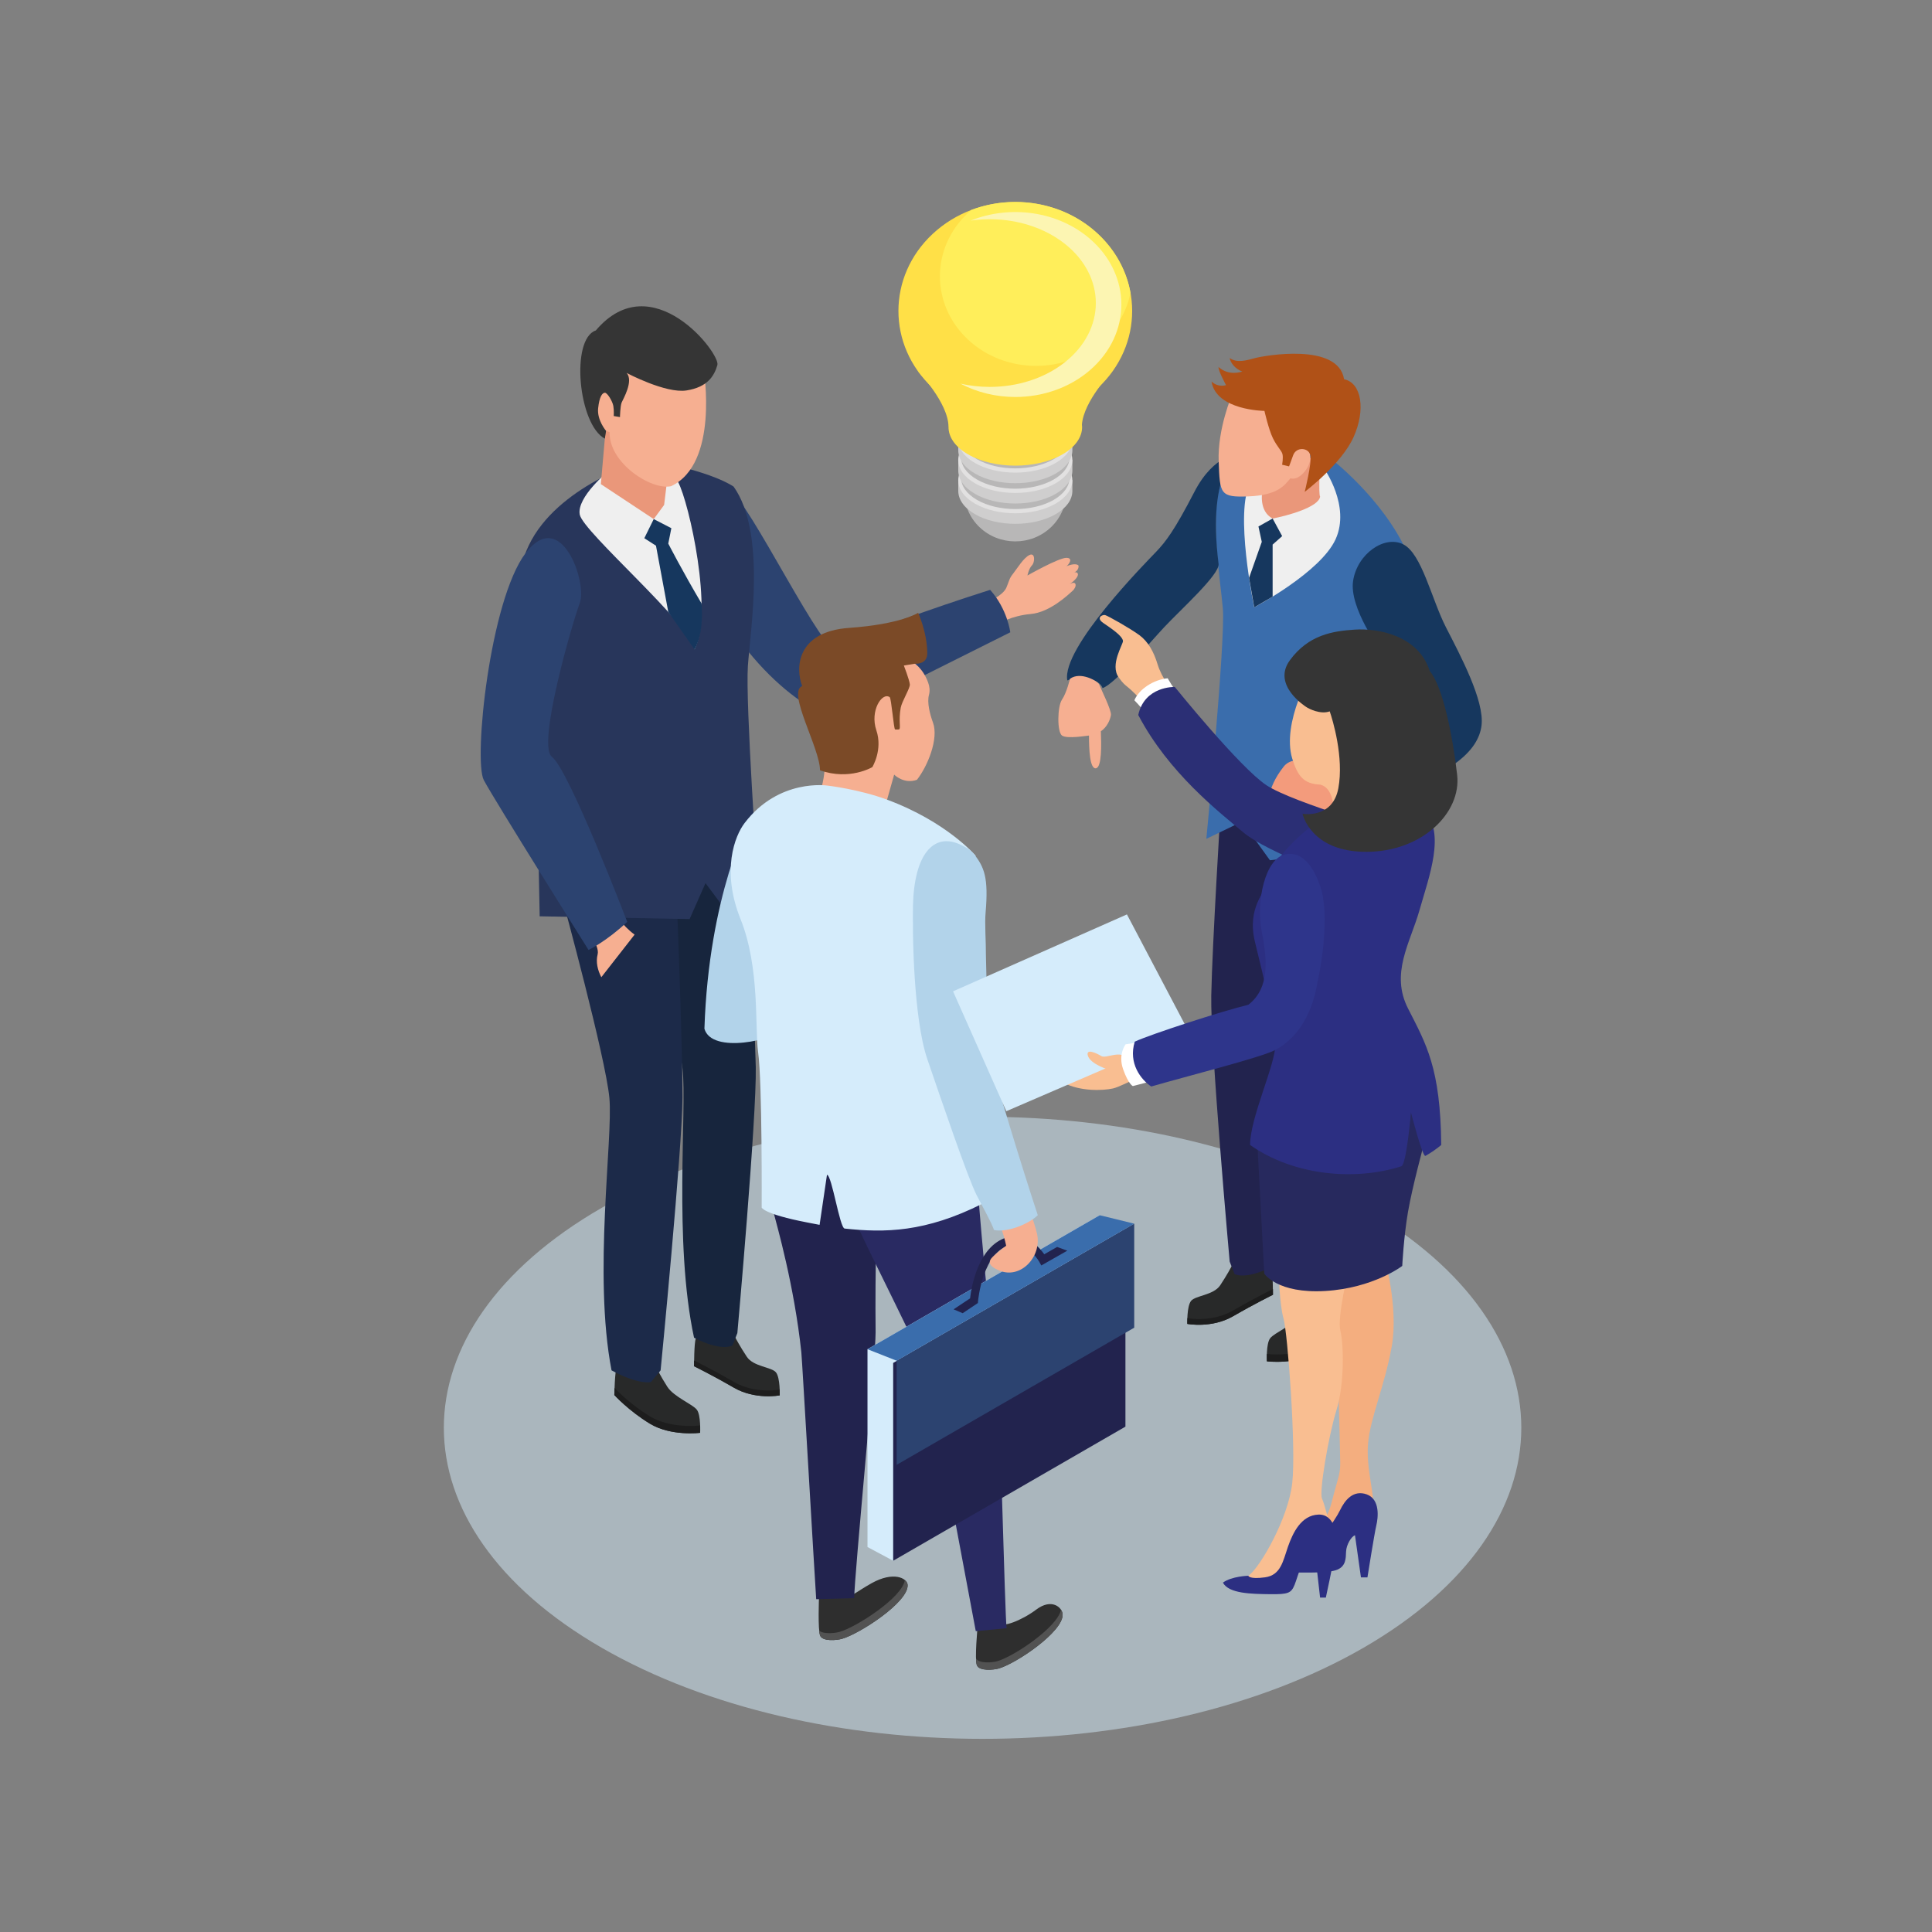 <?xml version="1.0" encoding="utf-8"?>
<!-- Generator: Adobe Illustrator 23.0.6, SVG Export Plug-In . SVG Version: 6.00 Build 0)  -->
<svg version="1.1" xmlns="http://www.w3.org/2000/svg" xmlns:xlink="http://www.w3.org/1999/xlink" x="0px" y="0px"
	 viewBox="0 0 609.45 609.45" style="enable-background:new 0 0 609.45 609.45;" xml:space="preserve">
<rect x="0" y="0" width="609.45" height="609.45" fill="#808080" stroke="none"/>
<style type="text/css">
	.st0{opacity:0.5;fill:#D5ECFB;}
	.st1{fill:#282929;}
	.st2{fill:#1D1D1D;}
	.st3{fill:#22234E;}
	.st4{fill:#512E18;}
	.st5{fill:#3A6DAC;}
	.st6{fill:#EFEFEF;}
	.st7{fill:#EA977A;}
	.st8{fill:#16375E;}
	.st9{fill:#F39B7C;}
	.st10{fill:#F6AF91;}
	.st11{fill:#B05117;}
	.st12{fill:#2C4370;}
	.st13{fill:#17253D;}
	.st14{fill:#1C2A49;}
	.st15{fill:#28365B;}
	.st16{fill:#353535;}
	.st17{fill:#2E2E2E;}
	.st18{fill:#525252;}
	.st19{fill:#B2D3EA;}
	.st20{fill:#292A62;}
	.st21{fill:#D5ECFB;}
	.st22{fill:#7B4A27;}
	.st23{fill:#F9BE91;}
	.st24{fill:#FFFFFF;}
	.st25{fill:#2B2F75;}
	.st26{fill:#F4AE7F;}
	.st27{fill:#2C2F82;}
	.st28{fill:#27295E;}
	.st29{fill:#2E358B;}
	.st30{fill:#B8B7B7;}
	.st31{fill:#CFCECE;}
	.st32{fill:#E2E1E1;}
	.st33{fill:#C2C1C1;}
	.st34{fill:#FFE047;}
	.st35{fill:#FFEE5A;}
	.st36{fill:#FCF5B2;}
</style>
<g id="Calque_1">
	<g>
		<path class="st0" d="M430.13,381.02c-66.36-38.32-173.97-38.32-240.34,0c-66.38,38.31-66.37,100.44,0,138.76
			c33.18,19.14,76.68,28.74,120.17,28.74c43.48,0,86.98-9.6,120.17-28.74c33.16-19.17,49.77-44.27,49.77-69.4
			C479.89,425.28,463.29,400.17,430.13,381.02z"/>
		<g>
			<g>
				<g>
					<g>
						<path class="st1" d="M388.53,399.42c0,0-1.52,2.88-3.62,6.03c-2.1,3.15-7.85,3.21-9.2,4.93c-1.35,1.72-1.18,7.24-1.18,7.24
							s7.69,1.49,14.46-2.43c6.77-3.92,12.56-6.76,12.56-6.76s0.01-7.41-0.54-8.73C400.47,398.38,388.53,399.42,388.53,399.42z"/>
						<path class="st2" d="M389,413.38c6.68-3.87,12.4-6.68,12.55-6.75c0.02,1.06,0.01,1.81,0.01,1.81s-5.79,2.84-12.56,6.76
							c-6.77,3.92-14.46,2.43-14.46,2.43s-0.02-0.77,0.02-1.81C374.73,415.85,382.3,417.25,389,413.38z"/>
						<path class="st3" d="M421.22,252.73c0,0-14.55,49.1-16.02,61.85c-1.47,12.75,2.86,54.7-3.64,84.86
							c-8.85,4.53-12.13,2.44-12.13,2.44l-1.53-3.92c0,0-6.11-68.01-5.81-83.87c0.3-15.86,3.06-60.7,3.06-60.7L421.22,252.73z"/>
					</g>
					<g>
						<path class="st1" d="M413.48,408.8c0,0-1.45,2.91-3.49,6.1c-2.04,3.2-8.02,5.52-9.33,7.27c-1.31,1.74-1.02,7.27-1.02,7.27
							s9.18,1.17,15.87-2.89c6.68-4.07,11.19-9.02,11.19-9.02s-0.15-7.41-0.73-8.72C425.4,407.49,413.48,408.8,413.48,408.8z"/>
						<path class="st2" d="M399.65,427.11c0,0,9.18,1.17,15.87-2.9c6.22-3.78,10.55-8.33,11.12-8.94c0.05,1.28,0.07,2.24,0.07,2.24
							s-4.51,4.95-11.19,9.02c-6.68,4.07-15.87,2.89-15.87,2.89s-0.06-1.09-0.01-2.45C399.65,427.06,399.65,427.11,399.65,427.11z"
							/>
						<path class="st4" d="M442.99,261.43c0,0-13.53,49.59-14.72,62.37c-1.19,12.78,5.16,55.64-0.68,85.94
							c-8.75,4.72-12.43,3.68-12.43,3.68l-3.05-3.68c0,0-6.86-70.24-6.9-86.11c-0.04-15.86,1.74-60.75,1.74-60.75L442.99,261.43z"/>
					</g>
					<g>
						<g>
							<path class="st5" d="M419.42,144.37c0,0,16.93,12.78,24.73,30.47c-2.47,10.65-3.77,37.99-3.23,43.56
								c4.2,43.11,4.2,47.74,4.2,47.74l-44.52,5.23l-8.78-12.2l-11.28,5.44c0,0,6.07-62.68,5.21-72.66
								c-0.86-9.98-4.85-32.24,0.57-42.51C391.74,139.18,419.42,144.37,419.42,144.37z"/>
						</g>
						<g>
							<g>
								<path class="st6" d="M417.71,147.83c0,0,8.37,11.79,3.61,22.26c-4.75,10.46-25.68,21.49-25.68,21.49s-6.39-30.44-1.14-39.37
									C399.76,143.27,417.71,147.83,417.71,147.83z"/>
								<path class="st7" d="M416.43,144.74c0,0-0.57,11.39,0,11.9c-0.43,3.36-10.42,6.07-14.98,6.93
									c-4.42-2.28-3.28-8.42-3.28-8.42S409.72,142.03,416.43,144.74z"/>
								<path class="st8" d="M391.03,143.06c0,0-7.99-0.03-14.26,12.1c-6.28,12.13-8.99,15.69-12.13,18.97
									c-3.14,3.28-29.81,30.24-27.96,40.51c4.42-1.85,10.13-0.43,11.13,2.42c3.85-1.28,14.41-13.81,19.4-19.17
									c4.99-5.36,17.6-16.67,17.19-20C380.63,147.43,391.03,143.06,391.03,143.06z"/>
								<path class="st9" d="M426.95,241.89c0,0-2.73,1.44-6.91,0c-4.18-1.44-11.92-4.04-15.06-0.11c-3.13,3.93-3.85,6.7-4.58,8.51
									c-0.72,1.81,9.52,7.71,12.77,7.23c3.25-0.48,2.65-3.73,1.69-3.73c1.45,2.65,3.85,2.41,7.11,1.08
									c3.25-1.33,8.35-5.53,8.35-5.53L426.95,241.89z"/>
								<path class="st8" d="M435.59,205.27c0,0-10.08-13.5-8.75-22.06s9.92-14.46,15.8-11.51c5.88,2.95,8.93,17.29,13.49,26.19
									c4.57,8.9,12.18,23.17,11.22,30.97c-0.95,7.8-9.32,16.55-37.09,23.87c-0.52-3.31-3.73-10.94-7.48-11.89
									c5.39-4.56,22.12-12.74,23.83-14.65C448.33,224.3,438.87,210.26,435.59,205.27z"/>
								<path class="st10" d="M337.52,214.14c0,0-1.04,4.39-2.51,6.55c-1.48,2.15-1.59,10.21,0,11.34c1.59,1.14,8.17,0,8.51,0
									c0,4.2,0.23,10.55,2.16,10.33c1.93-0.23,1.75-7.51,1.59-11.69c1.93-1.25,2.95-3.63,3.18-5.11c0.23-1.48-3.35-8.62-3.72-9.64
									C346.36,214.9,340.81,211.66,337.52,214.14z"/>
								<path class="st10" d="M388.61,124.63c0,0-4.56,10.65-4.18,20.92c0.38,10.27,0.38,11.42,9.51,11.03
									c9.13-0.38,11.22-3.43,13.13-5.71c2.67,0.95,6.47-3.42,6.28-6.85c-0.19-3.42-3.8-4.18-5.9-1.71
									C406.3,134.9,406.11,123.86,388.61,124.63z"/>
								<path class="st11" d="M398.87,129.62c0,0-15.26-0.14-16.69-9.27c2.14,2,4.57,1.14,4.57,1.14s-2.56-4.71-2.35-5.71
									c3.21,2.85,6.92,1.57,7.49,1.43c-2.28-0.86-3.71-2.71-3.99-4.28c2.28,1.71,5.42,0.72,8.13,0c2.71-0.71,26.1-4.99,27.96,6.7
									c5.56,1.14,6.85,9.7,2.99,18.26c-3.85,8.56-15.41,17.26-15.41,17.26s2.34-9.22,1.77-11.6c-0.58-2.37-4.43-2.71-5.43,0.1
									c-1,2.81-1.28,3.47-1.28,3.47l-2.19-0.52c0,0,0.43-2.28,0.09-3.43c-0.33-1.14-1.62-2.14-3-4.95
									C400.17,135.42,398.87,129.62,398.87,129.62z"/>
							</g>
							<polygon class="st8" points="401.45,163.57 404.46,169.12 401.45,171.79 401.45,188.21 395.65,191.58 394.02,182.28 
								398.03,170.93 396.98,166.08 							"/>
						</g>
					</g>
				</g>
				<g>
					<path class="st10" d="M311.65,189.92c0,0,4.83-2.12,5.83-4.59c1-2.47,0.88-2.83,2.18-4.47c1.29-1.65,3.18-4.83,5.06-5.77
						c1.88-0.94,1.77,2.3,0.8,3.27c-0.97,0.97-1.41,3.18-1.41,3.18s9.8-5.57,12.28-5.57c2.47,0,0.47,2.47,0,2.65
						c2.65-1.06,3.48-0.47,3.71-0.35c0.24,0.12,0.35,1.65-1.41,2.41c0.94-0.62,3.03,0.47-1.24,3.59c2.21-1.33,2.39,0.79,0.85,2.15
						c-1.28,1.14-7.09,6.74-13.16,7.27c-6.06,0.53-10.01,3-10.01,3L311.65,189.92z"/>
					<g>
						<path class="st12" d="M312.34,186.07c0,0-44.41,14.01-48.14,18.78c-3.44,4.13-28.32-47.77-34.01-50.07
							c-5.68-2.3-14.82,10.13-8.73,25.72c12.2,31.21,38.56,48.3,44.26,45.46c5.7-2.84,52.97-26.5,52.97-26.5
							S317.83,192.2,312.34,186.07z"/>
					</g>
					<g>
						<g>
							<path class="st1" d="M231.97,421.97c0,0,1.52,2.88,3.62,6.03c2.1,3.15,7.85,3.21,9.2,4.93c1.35,1.72,1.18,7.24,1.18,7.24
								s-7.69,1.49-14.46-2.43c-6.77-3.92-12.56-6.76-12.56-6.76s-0.01-7.41,0.54-8.73C220.03,420.92,231.97,421.97,231.97,421.97z"
								/>
							<path class="st2" d="M231.5,435.92c-6.68-3.87-12.4-6.68-12.55-6.75c-0.02,1.06-0.01,1.81-0.01,1.81s5.79,2.84,12.56,6.76
								c6.77,3.92,14.46,2.43,14.46,2.43s0.02-0.76-0.02-1.81C245.77,438.39,238.19,439.8,231.5,435.92z"/>
							<path class="st13" d="M199.28,275.28c0,0,14.55,49.1,16.02,61.85c1.47,12.75-2.86,54.7,3.64,84.86
								c8.85,4.53,12.13,2.44,12.13,2.44l1.53-3.92c0,0,6.11-68.01,5.81-83.87c-0.3-15.86-3.06-60.7-3.06-60.7L199.28,275.28z"/>
						</g>
						<g>
							<path class="st1" d="M207.01,431.34c0,0,1.45,2.91,3.49,6.1c2.04,3.2,8.02,5.52,9.33,7.27c1.31,1.74,1.02,7.27,1.02,7.27
								s-9.18,1.17-15.87-2.9c-6.68-4.07-11.19-9.02-11.19-9.02s0.15-7.41,0.73-8.72C195.1,430.03,207.01,431.34,207.01,431.34z"/>
							<path class="st2" d="M220.85,449.66c0,0-9.18,1.17-15.87-2.9c-6.22-3.78-10.55-8.33-11.12-8.94
								c-0.05,1.28-0.07,2.24-0.07,2.24s4.51,4.95,11.19,9.02c6.68,4.07,15.87,2.9,15.87,2.9s0.06-1.09,0-2.45
								C220.85,449.6,220.85,449.66,220.85,449.66z"/>
							<path class="st14" d="M177.51,283.97c0,0,13.53,49.59,14.72,62.37c1.19,12.78-5.16,55.64,0.68,85.94
								c8.75,4.72,12.43,3.68,12.43,3.68l3.05-3.68c0,0,6.86-70.24,6.9-86.11c0.04-15.86-1.74-60.75-1.74-60.75L177.51,283.97z"/>
						</g>
						<path class="st15" d="M202.07,145.49c0,0-26.32,7.88-35.25,26.52c-8.93,18.65,2.62,42.81,2.36,48.85
							c-0.26,6.04,1.06,68.19,1.06,68.19l47.3,0.87l5.01-11.34l6.32,8.48l10.16-9.57c0,0-3.9-55.81-3.11-67.36
							c0.79-11.56,5.81-42.15-4.5-56.63C223.55,148.39,204.46,144.68,202.07,145.49z"/>
						<path class="st6" d="M192.03,148.52c0,0-10.17,8.27-9.15,13.79c1.01,5.51,34.89,34.41,36.2,42.55
							c6.04-11.56-1.66-46.2-5.16-52.78C210.42,145.49,192.03,148.52,192.03,148.52z"/>
						<polygon class="st7" points="191.24,133.28 189.54,152.72 206.22,163.75 209.5,159.28 210.81,148.52 						"/>
						<path class="st10" d="M221.98,116.6c0,0,4.93,29.69-10.31,36.78c-6.3,1.31-19.63-7.36-19.37-17.08
							c-5.25-1.05-5.25-11.03-2.63-13.13c2.63-2.1,3.68,3.41,3.68,3.41s-2.5-13.39,5.38-13.53
							C206.61,112.92,221.98,116.6,221.98,116.6z"/>
						<path class="st16" d="M197.68,117.65c0,0,12.34,6.57,18.91,5.51c6.56-1.05,8.67-4.46,9.71-8.01
							c1.05-3.55-20.65-31.78-38.36-10.9c-7.99,2.63-5.56,29.65,2.85,34.12c0.15-0.78,0.39-2.46,0.39-2.46s-2.89-3.35-2.5-7.1
							c0.39-3.74,1.31-4.86,2.1-4.92c0.79-0.07,2.43,2.69,2.69,4.14c0.26,1.44,0.13,3.21,0.13,3.21l1.97,0.33
							c0,0,0.07-3.48,0.53-4.6C196.57,125.86,199.92,120.21,197.68,117.65z"/>
						<path class="st8" d="M206.22,163.75l-2.97,6.03l3.68,2.36l3.88,20.9l8.27,11.81c0,0,3-4.26,2.24-14.46
							c-5.99-10.11-10.51-18.91-10.51-18.91l0.97-4.86L206.22,163.75z"/>
						<path class="st10" d="M194.54,288.56l-10.26,3.4c0,0,4.97,6.2,4.25,9.06c-0.63,2.47,0,5.05,1.16,7.24l10.49-13.43
							C195.95,291.69,194.54,288.56,194.54,288.56z"/>
						<g>
							<path class="st12" d="M197.86,290.8c0,0-18.37-48.05-23.79-52.09c-4.69-3.73,6.42-42.11,8.83-48.51
								c2.41-6.4-5.9-30.57-17.14-15.67c-11.24,14.9-16.45,65.28-13.14,71.56c3.31,6.28,33.03,53.57,33.03,53.57
								S191.16,297.08,197.86,290.8z"/>
						</g>
					</g>
				</g>
				<g>
					<g>
						<path class="st17" d="M308.38,513.19c0,0-0.98,10.19-0.23,12.1c0.75,1.91,5.22,1.51,6.89,1.04
							c5.5-1.56,20.5-11.68,20.16-17.11c-0.14-2.22-3.48-5.1-8.27-1.51c-4.76,3.57-10.9,5.82-11.6,4.26
							C314.64,510.41,308.38,513.19,308.38,513.19z"/>
						<path class="st18" d="M334.69,507.78c-1.05,5.49-14.86,14.75-20.08,16.24c-1.59,0.45-5.68,0.81-6.72-0.81
							c0.03,0.94,0.11,1.69,0.27,2.08c0.75,1.91,5.22,1.51,6.89,1.04c5.5-1.56,20.5-11.68,20.16-17.11
							C335.18,508.75,334.99,508.24,334.69,507.78z"/>
						<path class="st17" d="M258.35,503.93c0,0-0.4,10.1,0.35,12.01c0.75,1.91,5.22,1.51,6.9,1.03
							c5.49-1.55,21.04-11.58,20.71-17.01c-0.15-2.22-4.56-4.33-11.34-0.55c-5.2,2.9-7.13,5.05-7.83,3.49
							C266.44,501.33,258.35,503.93,258.35,503.93z"/>
						<path class="st18" d="M285.44,498.41c-0.78,5.55-15.35,14.88-20.64,16.38c-1.44,0.41-4.95,0.76-6.38-0.37
							c0.07,0.67,0.16,1.21,0.28,1.52c0.75,1.91,5.22,1.51,6.9,1.03c5.49-1.55,21.04-11.58,20.71-17.01
							C286.27,499.41,285.97,498.86,285.44,498.41z"/>
						<g>
							<path class="st19" d="M236.51,258.22c0,0-12.92,23.88-14.3,66.3c2.32,8.13,22.45,3.47,25-0.02
								c2.55-3.47,1.24-22.44,1.24-22.44h-10.21l3.09-20.39L236.51,258.22z"/>
							<g>
								<path class="st3" d="M257.47,504.47c-0.51-7.37-4.44-75.66-4.69-77.93c-2.26-21.15-7.68-39.87-8.83-44.36
									c-4.18-16.37-3.64-37.24-3.64-37.24l38.2,1.6c0,0-2.71,32.85-2.3,73.7c0.08,7.65-6.69,76.44-6.75,83.9L257.47,504.47z"/>
								<path class="st20" d="M292.35,432.11c-3.26-7.62-17.57-36.05-20.85-43.24c-15.34-28.96-13.03-42.05-13.03-42.05l47.74-1.88
									c0,0,4.6,69.79,8.31,84.8c0.6,2.4,2.52,81.91,3.02,83.88l-9.73,0.93L292.35,432.11z"/>
								<g>
									<g>
										<polygon class="st21" points="273.65,488.01 281.75,492.34 355.02,387.67 346.91,383.34 273.65,425.61 										"/>
										<polygon class="st3" points="281.75,492.34 355.02,450.03 355.02,387.67 281.75,429.94 										"/>
										<polygon class="st12" points="282.85,462.08 357.79,418.82 357.79,386.01 282.85,429.24 										"/>
										<polygon class="st5" points="273.65,425.61 346.91,383.34 357.79,386.01 282.85,429.24 										"/>
									</g>
									<g>
										<path class="st3" d="M303.68,414.25l-2.87-1.22l5.2-3.46c0.37-3.26,2.57-17.47,12.66-19.51c5.46-0.89,9.24,3.48,10.74,5.6
											l4.06-2.31l3.22,1.17l-8.21,4.67l-0.64-1.15c-0.03-0.06-3.57-6.22-8.71-5.42c-9.19,1.86-10.58,17.63-10.6,17.79
											l-0.05,0.63L303.68,414.25z"/>
									</g>
								</g>
								<path class="st10" d="M281.99,206.95c0,0,7.63-0.32,10.8,8.38c0.45,1.22,0.6,2.58,0.26,3.85c-0.67,2.41,0.28,6.09,1.27,8.8
									c1.85,5.06-1.72,13.77-5.07,18c-4.11,1.5-7.19-1.62-7.19-1.62l-2.58,9.12l-20.32-5.18c0,0,2.45-7.26,0-18.46
									c-2.45-11.2-1.54-16.81,5.77-20.55C272.24,205.58,281.99,206.95,281.99,206.95"/>
								<path class="st22" d="M289.62,193.31c0,0-5.36,3.6-21.8,4.76c-16.44,1.16-17,12.54-14.77,18.35
									c-4.87,1.82,5.63,19.64,5.62,26.57c9.33,3.31,16.51-1.01,16.51-1.01s3.35-5.48,1.26-11.62c-2.08-6.14,1.78-12.12,4.21-10.45
									c0.53,0.36,1.28,10.1,1.7,10.19c0.24,0.05,1,0.05,1.21,0c0.73-0.16-0.2-2.65,0.57-6.85c0.37-2.01,3.01-6.23,2.88-7.36
									c-0.18-1.55-1.89-5.95-1.89-5.95l3.53-0.58c0,0,3.89,0.39,3.86-3.33C292.45,199.34,289.62,193.31,289.62,193.31"/>
								<path class="st21" d="M307.76,269.93c0,0-9.01-10.64-27.86-17.65c-8.91-3.33-18.84-4.46-18.84-4.46s-15.35-2.4-26.17,11.8
									c-3.11,4.08-7.42,15.03-1.28,30.33c6.15,15.3,4.47,34.19,5.53,41.86c1.35,9.73,1.13,49.11,1.13,49.11s0.57,2.04,14.28,4.69
									l3.99,0.77l2.33-15.8c1.58,0.2,4,16.81,5.58,16.97c12.6,1.35,25.42,1.24,43.53-7.88c-2.01-11.31-7.47-48.45-9.63-59.02
									C298.18,310.07,307.76,269.93,307.76,269.93"/>
								<path class="st10" d="M307.78,301.59c0,0-0.91,24.6,0,30.97c0.91,6.37,17.94,49.61,19.39,56.8
									c1.45,7.19-5.26,14.22-11.92,11.45c-3.64-1.52-3.27-2.89-2.58-3.8c0.94-1.24,4.73-4.04,4.73-4.04s-1.88-9.56-6.2-13.5
									c-4.32-3.94-14.43-35.32-15.31-47.92c-0.87-12.6-3.37-28.96-3.37-28.96L307.78,301.59z"/>
								<path class="st19" d="M312.32,332.86c-0.66-4.63-1.11-22.13-1.31-31.32c0.03-4.74-0.43-10.02-0.1-13.69
									c0.94-10.9-0.37-14.32-3.74-18.52c-0.98-1.22-2.43-2.03-3.91-2.75c-8.83-4.35-14.92,3.11-15.26,19.16
									c-0.05,2.27-0.04,4.72,0.01,7.23l-0.02,0c0,0,0,27.9,4.54,41.16c4.09,11.95,12.85,37.68,15.54,42.87
									c2.34,4.52,4.49,8.27,5.5,11.01c4.44,0.9,11.28-2.13,13.8-4.68C322.82,369.54,313.1,338.3,312.32,332.86z"/>
							</g>
						</g>
					</g>
				</g>
			</g>
			<g>
				<path class="st23" d="M369.86,218.19c0,0-3.47-4.56-4.68-8.57c-1.21-4.02-2.99-7.2-5.73-9.24c-2.75-2.04-10.06-6.19-10.86-6.36
					c-0.8-0.18-3.01,0.82-0.56,2.5c2.45,1.69,5.99,4,6.21,5.65c0.13,1-4.27,7.55-1.31,11.58c2.96,4.03,1.53,0.77,9.88,10.25
					C369.9,229.02,369.86,218.19,369.86,218.19z"/>
				<path class="st24" d="M368.34,213.96c-4.38,0.43-8.99,3.35-10.5,6.94c1.21,1.23,3.02,3.37,5.18,5.83
					c8.14,5.76,8.39-8.06,8.39-8.06S369.85,216.62,368.34,213.96z"/>
				<g>
					<path class="st25" d="M442.73,263.22c0,0-34.81-9.94-43.22-15.51c-8.4-5.56-28.92-31.01-28.92-31.01s-9.51-0.35-11.53,8.84
						c9.64,18.39,25.67,30.73,33.1,37c7.43,6.28,33.89,16.47,42.48,17.37C443.22,280.8,442.73,263.22,442.73,263.22z"/>
					<g>
						<path class="st23" d="M355.68,330.76c0,0-3.61-1.29-7.95,1.43c-4.33,2.72-8.09,2.02-10.9,1.58c-2.8-0.45-6.58,5.05-1.34,7.79
							c5.25,2.75,12.3,2.52,15.62,1.79c1.71-0.38,5.26-2.26,6.46-2.66C358.78,340.3,355.68,330.76,355.68,330.76z"/>
						<polygon class="st21" points="317.44,350.53 300.64,312.71 355.49,288.45 375.09,325.67 						"/>
						<path class="st26" d="M436.58,396.15c0,0,4.71,16.09,2.43,28.68c-2.28,12.59-6.68,22.15-7.44,30.35
							c-0.76,8.19,2.27,16.53,1.52,21.09c-0.76,4.55-20.63,9.1-20.63,9.1s5.62-3.64,7.59-11.38c1.97-7.74,2.73-8.8,2.73-12.44
							c0-3.64-1.14-43.02-1.37-58.03C421.19,388.5,436.58,396.15,436.58,396.15z"/>
						<path class="st23" d="M403.36,400.86c0,0,0.23,10.62,1.52,15.02c1.29,4.4,4.02,40.77,2.76,51.93
							c-1.24,11.15-10.01,26.28-13.53,29.02c-3.53,2.73-1,3.56,4.47,2.88c5.47-0.68,7.51-9.03,9.79-12.29
							c2.27-3.26,10.85-7.21,10.85-7.21s-1.29-5.46-2.2-7.51c-0.91-2.05,1.98-19.5,4.56-27.84c2.58-8.35,2.3-20.83,1.24-25.08
							c-1.07-4.25,2.55-18.93,2.55-18.93H403.36z"/>
						<path class="st27" d="M429.31,497.58h2.05c0,0,2.2-13.88,2.8-16.39c0.61-2.5,1.21-8.27-3.03-9.79
							c-4.25-1.51-6.9,1.83-8.42,5.01c-1.51,3.18-8.1,12.68-12.51,14.33c-3.87,1.9-5,3.72-5,3.72s-1.75,1.59,2.73,1.59
							c4.48,0,11.3,0.23,13.96-0.91c2.65-1.13,2.65-3.49,2.73-5.68c0.08-2.2,1.67-4.78,2.81-5.16
							C428.39,491.14,429.31,497.58,429.31,497.58z"/>
						<path class="st27" d="M421.57,484.83c0,0-0.35-7.28-5.71-7.05c-5.37,0.22-8.02,5.69-9.58,10.16
							c-1.56,4.48-2.23,8.95-7.24,9.63c-5.01,0.68-5.26-0.49-5.26-0.49s-5.21,0.11-8.01,2.16c1.82,3.49,9.03,3.57,14.87,3.65
							c5.84,0.07,6.67-0.38,7.74-2.96c1.06-2.58,2.95-10.77,6.37-10.7c0.75,6.8,1.67,14.72,1.67,14.72h1.82
							c0,0,2.27-10.39,2.81-14.18C421.57,485.97,421.76,486.31,421.57,484.83z"/>
						<path class="st28" d="M396.44,357.2l2.37,44.57c0,0,4.09,6.37,19.26,5.47c15.17-0.91,24.27-7.9,24.27-7.9
							s0.45-9.13,1.82-17.08c1.37-7.96,5.01-21.31,5.01-21.31l-3.89-14.21L396.44,357.2z"/>
						<path class="st27" d="M421.87,254.82c0,0-19.23,11.46-21.85,23.12c-0.77,3.46-6.84,8.22-4.1,19.38
							c2.73,11.15,6.39,25.85,6.39,32.23c0,6.37-7.97,22.99-7.97,31.63c13.82,9.73,33.16,11.39,47.72,6.72
							c1.64-0.53,3.02-17.02,3.02-17.02s3.66,14.26,4.58,13.74c1.81-1.02,3.48-2.17,4.98-3.44c-0.23-24.35-4.78-31.86-10.46-43.02
							c-5.69-11.15,0.68-20.71,3.64-31.18c2.96-10.47,8.31-24.24,1.37-31.52C442.24,248.18,428.35,251.9,421.87,254.82z"/>
						<g>
							<path class="st23" d="M411.63,211.88c0,0,0.12,3.18-2.05,8.99c-2.16,5.8-3.64,12.86-1.94,18.43c1.72,5.58,3.65,7.97,8.77,8.2
								c2.5,0.57,3.98,3.18,4.32,7.5c7.4,2.96,16.16-1.7,16.05-2.84c-1.14-5.01-1.37-7.29,0.57-10.92
								c1.93-3.65,3.87-19.01-2.96-25.04C427.56,210.18,411.63,211.88,411.63,211.88z"/>
							<path class="st16" d="M412.09,223.04c0,0-11.04-6.83-5.18-14.79c5.86-7.97,13.45-9.19,20.51-9.64
								c7.05-0.46,19.95,1.68,23.59,13.05c4.21,5.01,7.28,20.78,8.65,32.77c1.37,11.99-11.08,24.28-28.68,24.28
								c-17.6,0-20.09-12-20.09-12s9.47,1.67,11.29-8.04c1.82-9.71-1.81-21.69-2.72-24.27
								C416.56,225.46,412.89,223.59,412.09,223.04z"/>
						</g>
						<path class="st23" d="M349.97,337.52c0,0-6.11-1.78-6.83-4.6c-0.57-2.2,2.61-0.79,4.24,0.2c1.63,0.99,5.78-2.14,8.77,0.91
							C355.59,337.75,349.97,337.52,349.97,337.52z"/>
						<g>
							<path class="st24" d="M360.74,328.53l-5.66,0.9c0,0-2.48,3.12-0.78,7.89c1.69,4.76,3.05,5.28,3.05,5.28l5.93-1.53
								L360.74,328.53z"/>
							<path class="st29" d="M405.55,269.48c-6.53,1.25-9.36,15-7.56,24.21c1.66,8.49,2.79,17.88-4.2,23.26
								c-8.28,1.99-30.77,9.29-35.83,11.64c-2.1,6.85,1.96,11.97,5.19,14.15c10.56-3.06,34.17-9.06,38.74-11.34
								c1.86-0.92,11.09-5.54,13.71-21.58c2-8.84,3.46-22.85,0.88-30.24C415.32,276.23,412.09,268.23,405.55,269.48z"/>
						</g>
					</g>
				</g>
			</g>
		</g>
		<g>
			<path class="st30" d="M331.62,144.27c-6.27-6.06-16.43-6.06-22.7,0c-6.27,6.07-6.27,15.89,0,21.96
				c3.14,3.03,7.24,4.55,11.35,4.55c4.11,0,8.22-1.52,11.35-4.55c3.13-3.03,4.7-7,4.7-10.98
				C336.32,151.28,334.76,147.3,331.62,144.27z"/>
			<g>
				<path class="st31" d="M337.02,151.44l-0.14,0.21v1.32l-16.6,1.89l-5.92-3.42h-12.07v3.39c-0.01,2.67,1.74,5.34,5.27,7.37
					c3.51,2.03,8.12,3.04,12.73,3.04c4.6,0,9.21-1.01,12.72-3.04c3.48-2,5.23-4.63,5.27-7.27h0v-3.5H337.02z"/>
				<path class="st32" d="M333,144.18c-7.03-4.06-18.42-4.06-25.45,0c-7.03,4.06-7.03,10.64,0,14.69c3.51,2.03,8.12,3.04,12.73,3.04
					c4.6,0,9.21-1.02,12.72-3.04c3.51-2.03,5.27-4.69,5.27-7.35C338.27,148.87,336.51,146.21,333,144.18z"/>
			</g>
			<g>
				<path class="st30" d="M336.19,147.45l-0.13,0.2v1.25l-15.78,1.8l-5.63-3.25h-11.48v3.23c-0.01,2.54,1.66,5.07,5.01,7.01
					c3.34,1.93,7.72,2.89,12.1,2.89c4.38,0,8.76-0.96,12.1-2.89c3.31-1.91,4.97-4.41,5.01-6.91h0v-3.33H336.19z"/>
				<path class="st33" d="M332.37,140.55c-6.68-3.86-17.51-3.86-24.2,0c-6.68,3.86-6.68,10.11,0,13.97
					c3.34,1.93,7.72,2.89,12.1,2.89c4.38,0,8.76-0.97,12.1-2.89c3.34-1.93,5.01-4.46,5.01-6.98
					C337.38,145,335.71,142.47,332.37,140.55z"/>
			</g>
			<g>
				<path class="st31" d="M337.02,145.03l-0.14,0.21v1.32l-16.6,1.89l-5.92-3.42h-12.07v3.39c-0.01,2.67,1.74,5.34,5.27,7.37
					c3.51,2.03,8.12,3.04,12.73,3.04c4.6,0,9.21-1.01,12.72-3.04c3.48-2.01,5.23-4.63,5.27-7.27h0v-3.5H337.02z"/>
				<path class="st32" d="M333,137.77c-7.03-4.06-18.42-4.06-25.45,0c-7.03,4.06-7.03,10.64,0,14.69c3.51,2.03,8.12,3.04,12.73,3.04
					c4.6,0,9.21-1.02,12.72-3.04c3.51-2.03,5.27-4.69,5.27-7.34C338.27,142.46,336.51,139.8,333,137.77z"/>
			</g>
			<g>
				<path class="st30" d="M336.19,141.03l-0.13,0.2v1.25l-15.78,1.8l-5.63-3.25h-11.48v3.23c-0.01,2.54,1.66,5.07,5.01,7.01
					c3.34,1.93,7.72,2.89,12.1,2.89c4.38,0,8.76-0.97,12.1-2.89c3.31-1.91,4.97-4.4,5.01-6.91h0v-3.33H336.19z"/>
				<path class="st33" d="M332.37,134.13c-6.68-3.86-17.51-3.86-24.2,0c-6.68,3.86-6.68,10.11,0,13.97
					c3.34,1.93,7.72,2.89,12.1,2.89c4.38,0,8.76-0.97,12.1-2.89c3.34-1.93,5.01-4.46,5.01-6.99
					C337.38,138.59,335.71,136.06,332.37,134.13z"/>
			</g>
			<g>
				<path class="st31" d="M337.02,138.62l-0.14,0.21v1.32l-16.6,1.89l-5.92-3.42h-12.07v3.4c-0.01,2.67,1.74,5.34,5.27,7.37
					c3.51,2.03,8.12,3.04,12.73,3.04c4.6,0,9.21-1.01,12.72-3.04c3.48-2.01,5.23-4.63,5.27-7.27h0v-3.5H337.02z"/>
				<path class="st32" d="M333,131.36c-7.03-4.06-18.42-4.06-25.45,0c-7.03,4.06-7.03,10.64,0,14.69c3.51,2.03,8.12,3.04,12.73,3.04
					c4.6,0,9.21-1.02,12.72-3.04c3.51-2.03,5.27-4.69,5.27-7.34C338.27,136.05,336.51,133.39,333,131.36z"/>
			</g>
			<g>
				<g>
					<g>
						<path class="st30" d="M336.19,134.62l-0.13,0.2v1.26l-15.78,1.79l-5.63-3.25h-11.48v3.23c-0.01,2.54,1.66,5.07,5.01,7.01
							c3.34,1.93,7.72,2.89,12.1,2.89c4.38,0,8.76-0.97,12.1-2.89c3.31-1.91,4.97-4.41,5.01-6.91h0v-3.33H336.19z"/>
					</g>
				</g>
			</g>
			<path class="st34" d="M350.85,117.17l-30.62,2.85l-30.62-2.85c0,0,9.53,9.83,9.59,17.45c0,0,0,0,0.01,0
				c-0.05,3.15,2,6.31,6.17,8.71c4.11,2.37,9.51,3.56,14.9,3.56c5.39,0,10.79-1.19,14.9-3.56c4.11-2.38,6.17-5.49,6.17-8.61
				c0-0.25-0.03-0.5-0.06-0.76C341.85,126.45,350.85,117.17,350.85,117.17z"/>
			<path class="st34" d="M346.34,73.78c-14.4-13.42-37.73-13.42-52.13,0c-14.4,13.43-14.4,35.19,0,48.6
				c7.2,6.71,16.63,10.07,26.07,10.07c9.43,0,18.87-3.36,26.07-10.07c7.19-6.71,10.79-15.5,10.79-24.3
				C357.13,89.29,353.53,80.49,346.34,73.78z"/>
			<path class="st35" d="M346.34,73.78c-10.79-10.06-26.6-12.58-39.91-7.56c-0.36,0.3-0.71,0.61-1.05,0.94
				c-11.84,11.04-11.84,28.94,0,39.98c5.92,5.52,13.68,8.28,21.44,8.28c7.76,0,15.52-2.76,21.44-8.28
				c4.49-4.18,7.27-9.36,8.35-14.77C355.38,85.56,351.96,79.03,346.34,73.78z"/>
			<path class="st36" d="M343.93,75.43c-10.2-8.89-25.34-10.84-37.71-5.85c10.43-1.5,21.59,0.94,29.66,7.31
				c6.53,5.16,9.8,11.94,9.8,18.71c0,6.77-3.27,13.54-9.8,18.7c-6.53,5.16-15.1,7.75-23.66,7.75c-3.12,0-6.24-0.35-9.26-1.03
				c5.31,2.8,11.31,4.21,17.32,4.21c8.56,0,17.12-2.85,23.66-8.55c6.53-5.7,9.8-13.16,9.8-20.63
				C353.73,88.6,350.46,81.13,343.93,75.43z"/>
		</g>
	</g>
</g>
<g id="Calque_2">
</g>
</svg>
